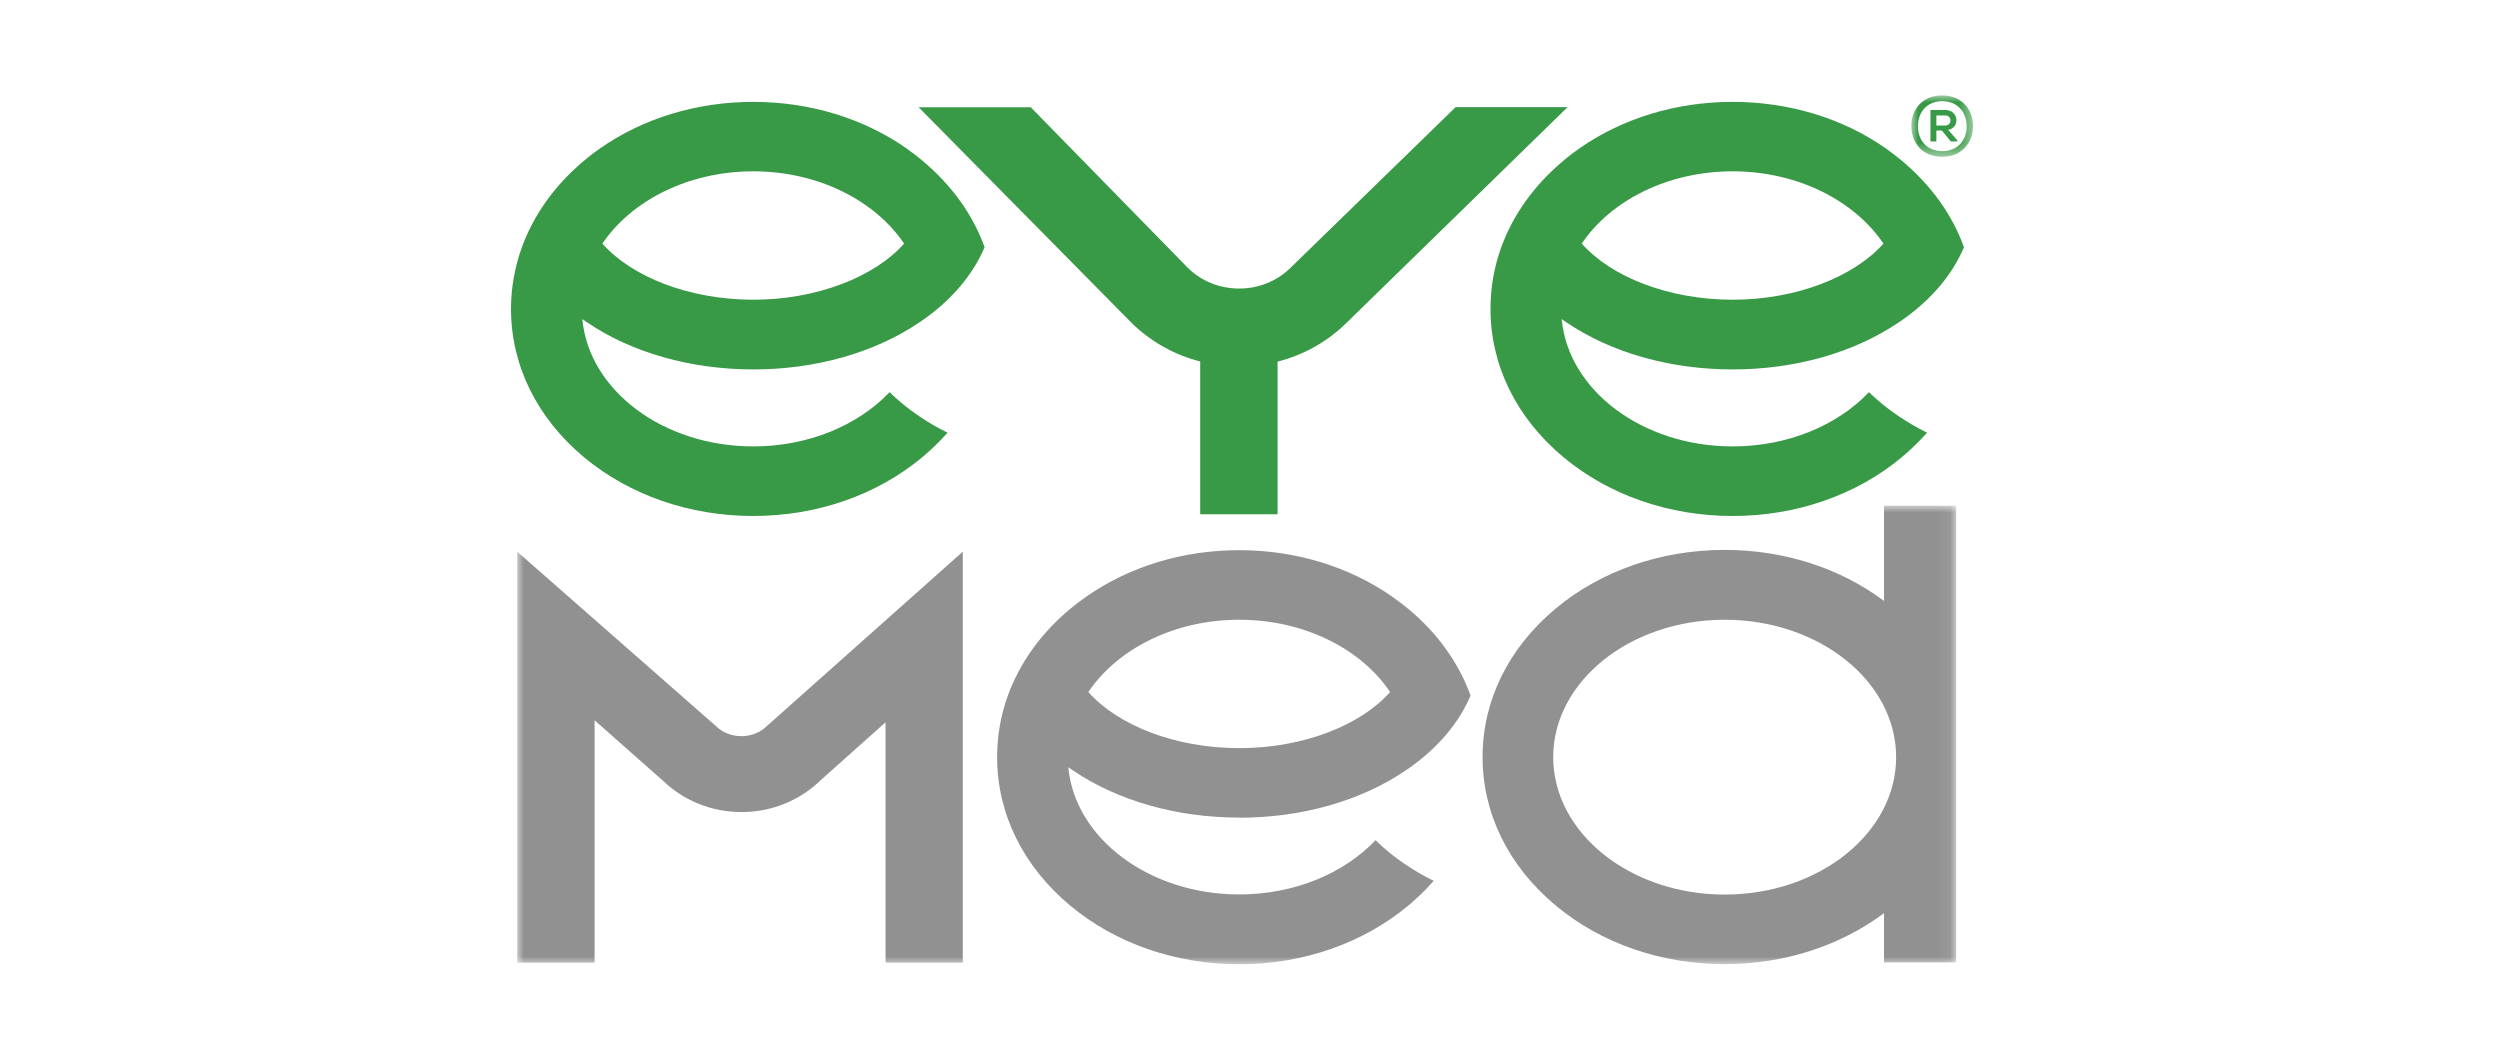 <?xml version="1.0" encoding="UTF-8"?> <svg xmlns="http://www.w3.org/2000/svg" xmlns:xlink="http://www.w3.org/1999/xlink" id="Layer_1" viewBox="0 0 185.76 79"><defs><mask id="mask" x="142.03" y="7.1" width="4.57" height="4.55" maskUnits="userSpaceOnUse"><g id="mask-2"><polygon id="path-1" points="142.03 7.1 146.6 7.1 146.6 11.65 142.03 11.65 142.03 7.1" fill="#fff" fill-rule="evenodd"></polygon></g></mask><mask id="mask-1" x="38.42" y="37.59" width="106.93" height="34.06" maskUnits="userSpaceOnUse"><g id="mask-4"><polygon id="path-3" points="38.42 37.59 145.35 37.59 145.35 71.65 38.42 71.65 38.42 37.59" fill="#fff" fill-rule="evenodd"></polygon></g></mask></defs><rect width="185.76" height="79" fill="#fff"></rect><g id="navigation-_-desktop-_-full-copy"><g id="EyeMed-Logo-_-color"><g><g mask="url(#mask)"><path id="Fill-1" d="m144.53,8.58c.54,0,.53.75-.01.75h-.64v-.75h.65Zm.22,1.07c.91-.15.81-1.48-.22-1.48h-1.09v2.34h.44v-.81h.41l.66.81h.48v-.09l-.68-.78h0Zm-2.24-.28c0,1.04.65,1.86,1.81,1.86s1.81-.82,1.81-1.85-.66-1.86-1.81-1.86-1.81.82-1.81,1.87h0Zm4.09,0c0,1.23-.82,2.28-2.29,2.28s-2.29-1.04-2.29-2.28.82-2.28,2.29-2.28,2.29,1.04,2.29,2.28Z" fill="#389946" fill-rule="evenodd"></path></g><path id="Fill-4" d="m100.05,23.99c-1.43,1.41-3.2,2.39-5.12,2.88v11.34h-5.75v-11.35c-1.91-.49-3.66-1.46-5.09-2.86l-15.83-16.03h8.33l11.67,11.93c1.01,1,2.37,1.54,3.82,1.54s2.81-.55,3.82-1.55l12.26-11.93h8.32l-16.42,16.02Zm-44.08-11.26c4.84,0,9.05,2.18,11.21,5.37-2.17,2.45-6.44,4.17-11.21,4.17s-9.04-1.71-11.21-4.17c2.16-3.19,6.37-5.37,11.21-5.37Zm0,14.72c4.63,0,9.02-1.24,12.35-3.5.12-.08.23-.16.35-.24,2.11-1.5,3.63-3.33,4.49-5.34-.87-2.42-2.45-4.62-4.63-6.44-.38-.32-.77-.61-1.17-.9-3.2-2.24-7.19-3.46-11.39-3.46s-8.19,1.22-11.39,3.46c-.41.28-.8.58-1.17.9-2.18,1.82-3.75,4.02-4.63,6.44-.53,1.47-.81,3.01-.81,4.58,0,4.2,1.93,8.11,5.43,11.03,3.38,2.81,7.84,4.36,12.56,4.36s9.19-1.55,12.56-4.36c.69-.58,1.32-1.19,1.89-1.83-.75-.37-1.46-.78-2.12-1.23-.82-.55-1.55-1.15-2.19-1.78-2.33,2.45-6,4.03-10.13,4.03-6.71,0-12.22-4.18-12.7-9.46.11.08.23.16.35.24,3.33,2.26,7.72,3.5,12.36,3.5Zm72.77-14.72c4.84,0,9.05,2.18,11.21,5.37-2.18,2.45-6.44,4.17-11.21,4.17s-9.04-1.71-11.21-4.17c2.15-3.19,6.37-5.37,11.21-5.37Zm0,14.72c4.63,0,9.02-1.24,12.35-3.5.11-.08.23-.16.35-.24,2.11-1.5,3.64-3.33,4.49-5.34-.87-2.42-2.45-4.62-4.63-6.44-.38-.32-.77-.61-1.17-.9-3.2-2.24-7.19-3.46-11.39-3.46s-8.19,1.22-11.39,3.46c-.4.28-.8.58-1.17.9-2.18,1.82-3.75,4.02-4.63,6.44-.53,1.47-.8,3.01-.8,4.58,0,4.2,1.93,8.11,5.43,11.03,3.38,2.81,7.84,4.36,12.56,4.36s9.19-1.55,12.56-4.36c.69-.58,1.32-1.19,1.89-1.83-.75-.37-1.45-.78-2.12-1.23-.82-.55-1.55-1.15-2.2-1.78-2.32,2.45-6,4.03-10.13,4.03-6.71,0-12.22-4.18-12.7-9.46.12.08.23.16.35.24,3.33,2.26,7.72,3.5,12.36,3.5Z" fill="#389946" fill-rule="evenodd"></path><g mask="url(#mask-1)"><path id="Fill-6" d="m128.15,66.47c-7.02,0-12.74-4.58-12.74-10.21s5.72-10.21,12.74-10.21,12.74,4.58,12.74,10.21-5.71,10.21-12.74,10.21Zm11.84-21.82h0c-3.28-2.45-7.44-3.79-11.84-3.79-4.72,0-9.19,1.55-12.56,4.36-3.5,2.92-5.43,6.83-5.43,11.03s1.93,8.11,5.43,11.03c3.38,2.82,7.84,4.36,12.56,4.36,4.4,0,8.56-1.34,11.84-3.79v3.66h5.36v-33.93h-5.36v7.07Zm-74.2,26.88h5.75v-30.54l-14.56,12.96c-.49.48-1.17.75-1.89.75s-1.39-.26-1.88-.74l-14.78-12.97v30.54h5.75v-18.01l5.08,4.49c1.56,1.5,3.63,2.33,5.84,2.33s4.31-.84,5.87-2.36l4.83-4.31v17.85Zm26.29-25.48c4.84,0,9.06,2.17,11.21,5.37-2.17,2.46-6.43,4.17-11.21,4.17s-9.03-1.71-11.21-4.17c2.16-3.2,6.37-5.37,11.21-5.37Zm0,14.71c4.63,0,9.02-1.24,12.35-3.5.12-.08.23-.16.35-.24,2.11-1.51,3.64-3.33,4.49-5.34-.88-2.42-2.45-4.63-4.63-6.44-.38-.31-.77-.61-1.17-.89-3.2-2.24-7.19-3.47-11.39-3.47s-8.18,1.22-11.39,3.47c-.4.28-.8.58-1.17.89-2.18,1.82-3.75,4.02-4.63,6.44-.53,1.46-.8,3-.8,4.58,0,4.2,1.93,8.11,5.43,11.03,3.37,2.81,7.84,4.36,12.56,4.36s9.18-1.55,12.56-4.36c.69-.58,1.32-1.19,1.89-1.84-.75-.37-1.45-.78-2.12-1.23-.82-.55-1.55-1.15-2.2-1.79-2.33,2.45-6,4.03-10.13,4.03-6.7,0-12.22-4.18-12.7-9.45.11.08.23.16.35.24,3.34,2.26,7.72,3.5,12.36,3.5Z" fill="#929191" fill-rule="evenodd"></path></g></g></g></g></svg> 